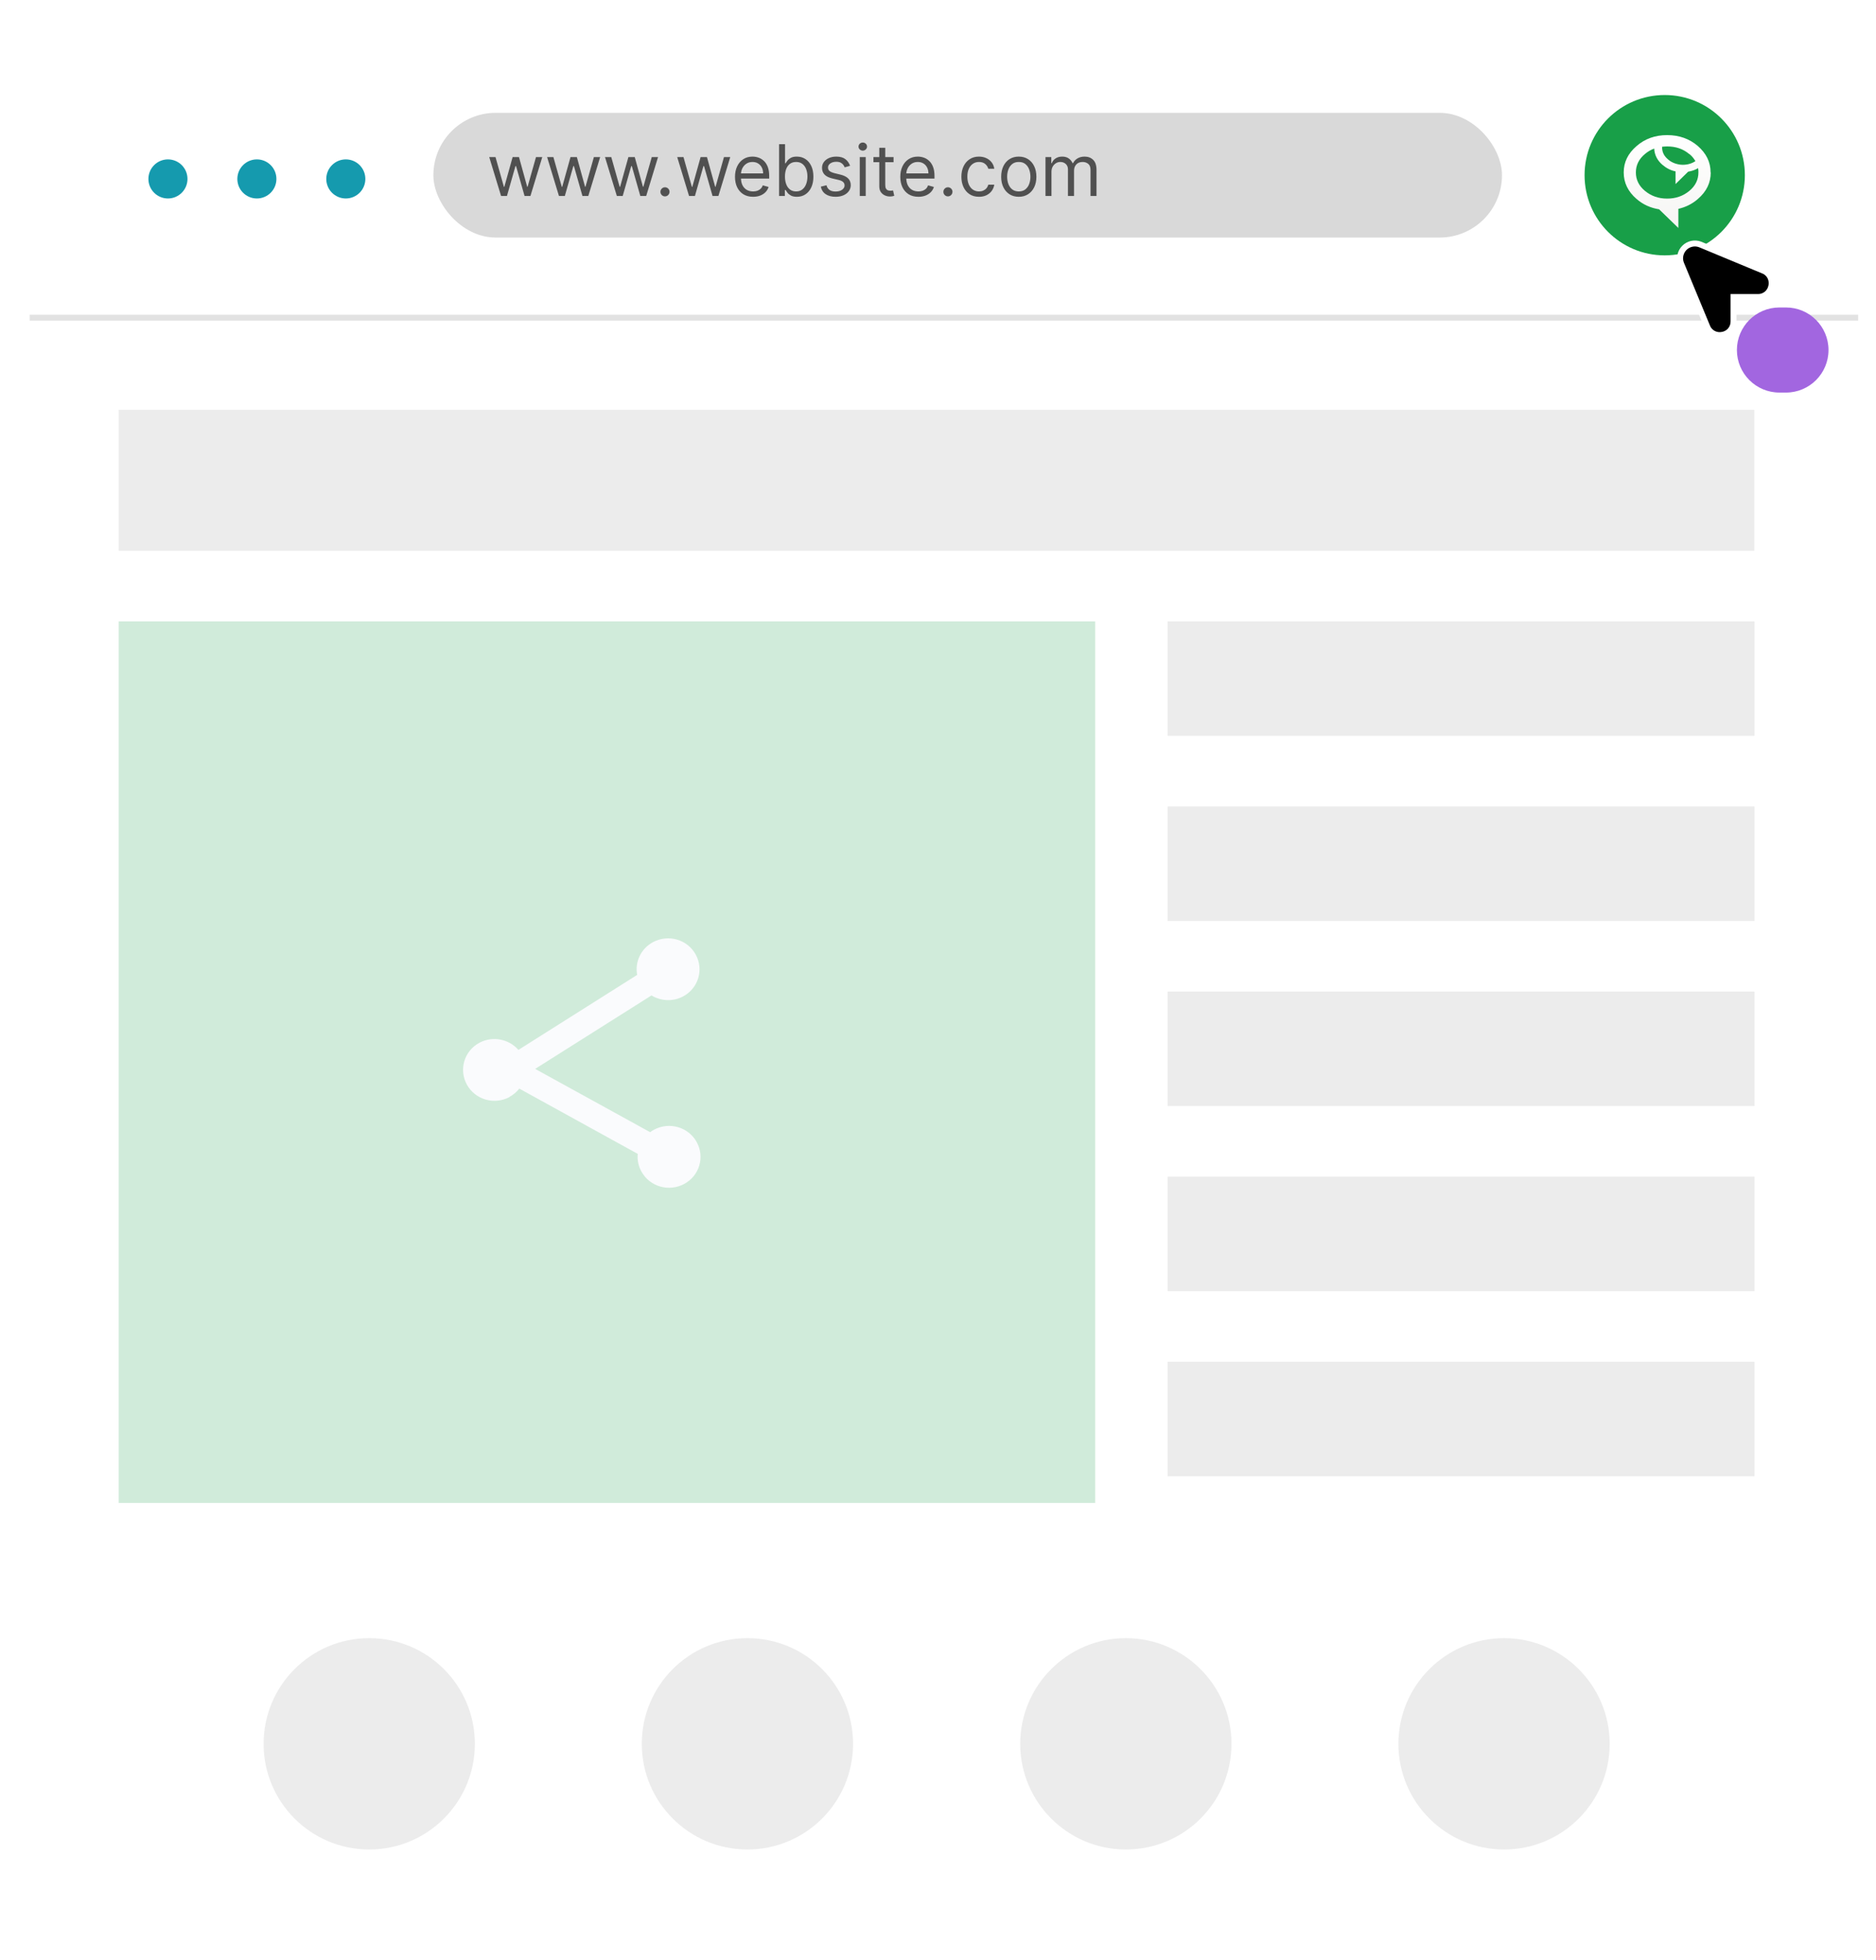 <svg xmlns="http://www.w3.org/2000/svg" width="316" height="330" viewBox="0 0 316 330" fill="none"><path d="M293.92 143.78V136.67C293.92 126.96 286.05 119.09 276.34 119.09H59.6C49.89 119.09 42.02 126.96 42.02 136.67V143.78H293.92Z" fill="#F3F3F3"></path><g opacity="0.5"><path d="M293.92 148.78V136.67C293.92 126.96 286.05 119.09 276.34 119.09H59.6C49.89 119.09 42.02 126.96 42.02 136.67V148.78H293.92Z" fill="#F3F3F3"></path></g><g filter="url(#filter0_d_5965_2636)"><path d="M5 15C5 9.477 9.477 5 15 5H303C308.523 5 313 9.477 313 15V327H5V15Z" fill="white"></path></g><line x1="5" y1="53.5" x2="313" y2="53.5" stroke="#E2E2E2"></line><path d="M31.58 30.13C31.58 31.949 30.109 33.42 28.29 33.42C26.471 33.42 25 31.949 25 30.13C25 28.311 26.471 26.84 28.29 26.84C30.109 26.84 31.58 28.311 31.58 30.13Z" fill="#159AAE"></path><path d="M46.56 30.13C46.56 31.949 45.089 33.42 43.27 33.42C41.451 33.42 39.98 31.949 39.98 30.13C39.98 28.311 41.451 26.84 43.27 26.84C45.089 26.84 46.56 28.311 46.56 30.13Z" fill="#159AAE"></path><path d="M61.54 30.13C61.54 31.949 60.069 33.42 58.25 33.42C56.431 33.42 54.96 31.949 54.96 30.13C54.96 28.311 56.431 26.84 58.25 26.84C60.069 26.84 61.54 28.311 61.54 30.13Z" fill="#159AAE"></path><rect x="73" y="19" width="180" height="21" rx="10.5" fill="#D9D9D9"></rect><path d="M84.403 33L82.409 26.454H83.466L84.881 31.466H84.949L86.347 26.454H87.421L88.801 31.449H88.869L90.284 26.454H91.341L89.347 33H88.358L86.926 27.972H86.824L85.392 33H84.403ZM94.153 33L92.159 26.454H93.216L94.631 31.466H94.699L96.097 26.454H97.171L98.551 31.449H98.619L100.034 26.454H101.091L99.097 33H98.108L96.676 27.972H96.574L95.142 33H94.153ZM103.903 33L101.909 26.454H102.966L104.381 31.466H104.449L105.847 26.454H106.92L108.301 31.449H108.369L109.784 26.454H110.841L108.847 33H107.858L106.426 27.972H106.324L104.892 33H103.903ZM112.013 33.068C111.803 33.068 111.622 32.993 111.472 32.842C111.321 32.692 111.246 32.511 111.246 32.301C111.246 32.091 111.321 31.91 111.472 31.76C111.622 31.609 111.803 31.534 112.013 31.534C112.223 31.534 112.403 31.609 112.554 31.76C112.705 31.91 112.78 32.091 112.78 32.301C112.78 32.44 112.744 32.568 112.673 32.685C112.605 32.801 112.513 32.895 112.396 32.966C112.283 33.034 112.155 33.068 112.013 33.068ZM116.067 33L114.073 26.454H115.13L116.545 31.466H116.613L118.011 26.454H119.085L120.465 31.449H120.533L121.948 26.454H123.005L121.011 33H120.022L118.59 27.972H118.488L117.056 33H116.067ZM126.856 33.136C126.225 33.136 125.681 32.997 125.224 32.719C124.77 32.438 124.419 32.045 124.172 31.543C123.927 31.037 123.805 30.449 123.805 29.778C123.805 29.108 123.927 28.517 124.172 28.006C124.419 27.491 124.762 27.091 125.203 26.804C125.646 26.514 126.163 26.369 126.754 26.369C127.095 26.369 127.431 26.426 127.764 26.54C128.096 26.653 128.399 26.838 128.672 27.094C128.944 27.347 129.162 27.682 129.324 28.099C129.485 28.517 129.566 29.031 129.566 29.642V30.068H124.521V29.199H128.544C128.544 28.829 128.47 28.5 128.322 28.21C128.177 27.921 127.97 27.692 127.7 27.524C127.433 27.357 127.118 27.273 126.754 27.273C126.353 27.273 126.007 27.372 125.714 27.571C125.424 27.767 125.201 28.023 125.045 28.338C124.889 28.653 124.811 28.991 124.811 29.352V29.932C124.811 30.426 124.896 30.845 125.066 31.189C125.24 31.53 125.48 31.79 125.787 31.969C126.093 32.145 126.45 32.233 126.856 32.233C127.12 32.233 127.359 32.196 127.572 32.122C127.788 32.045 127.974 31.932 128.13 31.781C128.287 31.628 128.407 31.438 128.493 31.21L129.464 31.483C129.362 31.812 129.19 32.102 128.949 32.352C128.707 32.599 128.409 32.793 128.054 32.932C127.699 33.068 127.299 33.136 126.856 33.136ZM131.233 33V24.273H132.238V27.494H132.324C132.397 27.381 132.5 27.236 132.63 27.06C132.764 26.881 132.954 26.722 133.201 26.582C133.451 26.44 133.789 26.369 134.216 26.369C134.767 26.369 135.252 26.507 135.673 26.783C136.093 27.058 136.422 27.449 136.657 27.954C136.893 28.46 137.011 29.057 137.011 29.744C137.011 30.438 136.893 31.038 136.657 31.547C136.422 32.053 136.095 32.445 135.677 32.723C135.26 32.999 134.778 33.136 134.233 33.136C133.812 33.136 133.475 33.067 133.223 32.928C132.97 32.785 132.775 32.625 132.639 32.446C132.502 32.264 132.397 32.114 132.324 31.994H132.204V33H131.233ZM132.221 29.727C132.221 30.222 132.294 30.658 132.439 31.035C132.583 31.41 132.795 31.704 133.074 31.918C133.352 32.128 133.693 32.233 134.096 32.233C134.517 32.233 134.868 32.122 135.149 31.901C135.433 31.676 135.646 31.375 135.788 30.997C135.933 30.616 136.005 30.193 136.005 29.727C136.005 29.267 135.934 28.852 135.792 28.483C135.653 28.111 135.441 27.817 135.157 27.601C134.876 27.382 134.522 27.273 134.096 27.273C133.687 27.273 133.343 27.376 133.065 27.584C132.787 27.788 132.576 28.075 132.434 28.445C132.292 28.811 132.221 29.239 132.221 29.727ZM143.186 27.921L142.282 28.176C142.225 28.026 142.142 27.879 142.031 27.737C141.923 27.592 141.775 27.473 141.588 27.379C141.4 27.285 141.16 27.239 140.868 27.239C140.467 27.239 140.133 27.331 139.866 27.516C139.602 27.697 139.47 27.929 139.47 28.21C139.47 28.46 139.561 28.658 139.743 28.803C139.924 28.947 140.208 29.068 140.595 29.165L141.566 29.403C142.152 29.546 142.588 29.763 142.875 30.055C143.162 30.345 143.305 30.719 143.305 31.176C143.305 31.551 143.197 31.886 142.981 32.182C142.768 32.477 142.47 32.71 142.086 32.881C141.703 33.051 141.257 33.136 140.748 33.136C140.081 33.136 139.528 32.992 139.091 32.702C138.653 32.412 138.376 31.989 138.26 31.432L139.214 31.193C139.305 31.546 139.477 31.81 139.73 31.986C139.985 32.162 140.319 32.25 140.731 32.25C141.2 32.25 141.572 32.151 141.848 31.952C142.126 31.75 142.265 31.509 142.265 31.227C142.265 31 142.186 30.81 142.027 30.656C141.868 30.5 141.623 30.384 141.294 30.307L140.203 30.051C139.603 29.909 139.163 29.689 138.882 29.391C138.603 29.09 138.464 28.713 138.464 28.261C138.464 27.892 138.568 27.565 138.775 27.281C138.985 26.997 139.271 26.774 139.632 26.612C139.995 26.45 140.407 26.369 140.868 26.369C141.515 26.369 142.024 26.511 142.393 26.796C142.765 27.079 143.029 27.454 143.186 27.921ZM144.819 33V26.454H145.825V33H144.819ZM145.33 25.364C145.134 25.364 144.965 25.297 144.823 25.163C144.684 25.03 144.614 24.869 144.614 24.682C144.614 24.494 144.684 24.334 144.823 24.2C144.965 24.067 145.134 24 145.33 24C145.526 24 145.694 24.067 145.833 24.2C145.975 24.334 146.046 24.494 146.046 24.682C146.046 24.869 145.975 25.03 145.833 25.163C145.694 25.297 145.526 25.364 145.33 25.364ZM150.513 26.454V27.307H147.121V26.454H150.513ZM148.11 24.886H149.115V31.125C149.115 31.409 149.157 31.622 149.239 31.764C149.324 31.903 149.432 31.997 149.563 32.045C149.696 32.091 149.837 32.114 149.985 32.114C150.096 32.114 150.186 32.108 150.257 32.097C150.328 32.082 150.385 32.071 150.428 32.062L150.632 32.966C150.564 32.992 150.469 33.017 150.347 33.043C150.225 33.071 150.07 33.085 149.882 33.085C149.598 33.085 149.32 33.024 149.047 32.902C148.777 32.78 148.553 32.594 148.374 32.344C148.198 32.094 148.11 31.778 148.11 31.398V24.886ZM154.7 33.136C154.069 33.136 153.525 32.997 153.068 32.719C152.613 32.438 152.262 32.045 152.015 31.543C151.771 31.037 151.649 30.449 151.649 29.778C151.649 29.108 151.771 28.517 152.015 28.006C152.262 27.491 152.606 27.091 153.047 26.804C153.49 26.514 154.007 26.369 154.598 26.369C154.939 26.369 155.275 26.426 155.608 26.54C155.94 26.653 156.243 26.838 156.515 27.094C156.788 27.347 157.005 27.682 157.167 28.099C157.329 28.517 157.41 29.031 157.41 29.642V30.068H152.365V29.199H156.387C156.387 28.829 156.314 28.5 156.166 28.21C156.021 27.921 155.814 27.692 155.544 27.524C155.277 27.357 154.961 27.273 154.598 27.273C154.197 27.273 153.85 27.372 153.558 27.571C153.268 27.767 153.045 28.023 152.889 28.338C152.733 28.653 152.654 28.991 152.654 29.352V29.932C152.654 30.426 152.74 30.845 152.91 31.189C153.083 31.53 153.324 31.79 153.63 31.969C153.937 32.145 154.294 32.233 154.7 32.233C154.964 32.233 155.203 32.196 155.416 32.122C155.632 32.045 155.818 31.932 155.974 31.781C156.13 31.628 156.251 31.438 156.336 31.21L157.308 31.483C157.206 31.812 157.034 32.102 156.792 32.352C156.551 32.599 156.252 32.793 155.897 32.932C155.542 33.068 155.143 33.136 154.7 33.136ZM159.673 33.068C159.463 33.068 159.282 32.993 159.132 32.842C158.981 32.692 158.906 32.511 158.906 32.301C158.906 32.091 158.981 31.91 159.132 31.76C159.282 31.609 159.463 31.534 159.673 31.534C159.883 31.534 160.064 31.609 160.214 31.76C160.365 31.91 160.44 32.091 160.44 32.301C160.44 32.44 160.404 32.568 160.333 32.685C160.265 32.801 160.173 32.895 160.056 32.966C159.943 33.034 159.815 33.068 159.673 33.068ZM164.904 33.136C164.29 33.136 163.762 32.992 163.319 32.702C162.875 32.412 162.534 32.013 162.296 31.504C162.057 30.996 161.938 30.415 161.938 29.761C161.938 29.097 162.06 28.51 162.304 28.001C162.551 27.49 162.895 27.091 163.336 26.804C163.779 26.514 164.296 26.369 164.887 26.369C165.347 26.369 165.762 26.454 166.131 26.625C166.5 26.796 166.803 27.034 167.039 27.341C167.275 27.648 167.421 28.006 167.478 28.415H166.472C166.395 28.116 166.225 27.852 165.961 27.622C165.699 27.389 165.347 27.273 164.904 27.273C164.512 27.273 164.168 27.375 163.873 27.579C163.58 27.781 163.351 28.067 163.186 28.436C163.025 28.803 162.944 29.233 162.944 29.727C162.944 30.233 163.023 30.673 163.182 31.048C163.344 31.423 163.571 31.715 163.864 31.922C164.159 32.129 164.506 32.233 164.904 32.233C165.165 32.233 165.402 32.188 165.615 32.097C165.828 32.006 166.009 31.875 166.157 31.704C166.304 31.534 166.409 31.329 166.472 31.091H167.478C167.421 31.477 167.28 31.825 167.056 32.135C166.834 32.442 166.54 32.686 166.174 32.868C165.81 33.047 165.387 33.136 164.904 33.136ZM171.607 33.136C171.016 33.136 170.498 32.996 170.051 32.715C169.608 32.433 169.262 32.04 169.012 31.534C168.765 31.028 168.641 30.438 168.641 29.761C168.641 29.079 168.765 28.484 169.012 27.976C169.262 27.467 169.608 27.072 170.051 26.791C170.498 26.51 171.016 26.369 171.607 26.369C172.198 26.369 172.715 26.51 173.158 26.791C173.604 27.072 173.951 27.467 174.198 27.976C174.448 28.484 174.573 29.079 174.573 29.761C174.573 30.438 174.448 31.028 174.198 31.534C173.951 32.04 173.604 32.433 173.158 32.715C172.715 32.996 172.198 33.136 171.607 33.136ZM171.607 32.233C172.056 32.233 172.425 32.118 172.715 31.888C173.005 31.658 173.219 31.355 173.358 30.98C173.498 30.605 173.567 30.199 173.567 29.761C173.567 29.324 173.498 28.916 173.358 28.538C173.219 28.16 173.005 27.855 172.715 27.622C172.425 27.389 172.056 27.273 171.607 27.273C171.158 27.273 170.789 27.389 170.499 27.622C170.209 27.855 169.995 28.16 169.855 28.538C169.716 28.916 169.647 29.324 169.647 29.761C169.647 30.199 169.716 30.605 169.855 30.98C169.995 31.355 170.209 31.658 170.499 31.888C170.789 32.118 171.158 32.233 171.607 32.233ZM176.108 33V26.454H177.08V27.477H177.165C177.301 27.128 177.521 26.857 177.825 26.663C178.129 26.467 178.494 26.369 178.92 26.369C179.352 26.369 179.712 26.467 179.999 26.663C180.288 26.857 180.514 27.128 180.676 27.477H180.744C180.912 27.139 181.163 26.871 181.499 26.672C181.834 26.47 182.236 26.369 182.705 26.369C183.29 26.369 183.768 26.553 184.141 26.919C184.513 27.283 184.699 27.849 184.699 28.619V33H183.693V28.619C183.693 28.136 183.561 27.791 183.297 27.584C183.033 27.376 182.722 27.273 182.364 27.273C181.903 27.273 181.547 27.412 181.294 27.69C181.041 27.966 180.915 28.315 180.915 28.739V33H179.892V28.517C179.892 28.145 179.771 27.845 179.53 27.618C179.288 27.388 178.977 27.273 178.597 27.273C178.335 27.273 178.091 27.342 177.864 27.482C177.639 27.621 177.457 27.814 177.318 28.061C177.182 28.305 177.114 28.588 177.114 28.909V33H176.108Z" fill="#505050"></path><path fill-rule="evenodd" clip-rule="evenodd" d="M280.41 43C287.866 43 293.91 36.956 293.91 29.5C293.91 22.044 287.866 16 280.41 16C272.954 16 266.91 22.044 266.91 29.5C266.91 36.956 272.954 43 280.41 43Z" fill="#189F48"></path><path d="M288.137 29.036C288.137 27.284 287.419 25.841 285.982 24.579C284.572 23.368 282.842 22.75 280.82 22.75C278.798 22.75 277.069 23.368 275.659 24.605C274.222 25.841 273.504 27.31 273.504 29.036C273.504 30.762 274.222 32.256 275.659 33.493C276.75 34.446 278.027 35.013 279.464 35.244L282.709 38.387V35.167C283.933 34.884 285.051 34.343 286.009 33.493C287.445 32.256 288.164 30.788 288.164 29.036H288.137ZM286.035 28.34C286.088 28.572 286.088 28.804 286.088 29.036C286.088 30.247 285.583 31.303 284.545 32.153C283.508 33.003 282.284 33.441 280.82 33.441C279.357 33.441 278.133 33.003 277.096 32.153C276.058 31.303 275.552 30.247 275.552 29.036C275.552 27.825 276.058 26.769 277.096 25.919C277.548 25.532 278.08 25.223 278.639 25.017C278.692 26.073 279.144 27.001 280.049 27.773C280.687 28.314 281.432 28.701 282.231 28.855V30.994L284.359 28.907C284.971 28.804 285.53 28.624 286.035 28.314V28.34ZM284.545 25.919C284.998 26.279 285.317 26.692 285.583 27.13C284.971 27.542 284.253 27.748 283.454 27.748C282.656 27.748 281.672 27.464 281.007 26.872C280.315 26.305 279.969 25.635 279.969 24.811V24.708C280.262 24.682 280.554 24.656 280.82 24.656C282.284 24.656 283.508 25.069 284.545 25.944V25.919Z" fill="url(#paint0_linear_5965_2636)"></path><g filter="url(#filter1_d_5965_2636)"><path d="M298.422 47.683C298.422 47.828 298.409 47.973 298.383 48.116C298.296 48.653 298.019 49.14 297.601 49.488C297.184 49.836 296.656 50.022 296.112 50.011H292.004V54.11C292.015 54.654 291.83 55.184 291.482 55.602C291.133 56.02 290.645 56.298 290.108 56.385C289.575 56.492 289.022 56.404 288.549 56.136C288.076 55.868 287.716 55.439 287.535 54.926L283.167 44.387C282.994 43.939 282.954 43.451 283.053 42.981C283.151 42.511 283.383 42.08 283.721 41.738C284.058 41.397 284.487 41.161 284.956 41.058C285.425 40.955 285.913 40.989 286.363 41.157L296.943 45.548C297.383 45.704 297.762 45.993 298.028 46.376C298.293 46.759 298.431 47.217 298.422 47.683Z" fill="black" stroke="white"></path></g><g filter="url(#filter2_d_5965_2636)"><path d="M300.836 51.773H299.734C295.778 51.773 292.57 54.981 292.57 58.937C292.57 62.894 295.778 66.101 299.734 66.101H300.836C304.793 66.101 308 62.894 308 58.937C308 54.981 304.793 51.773 300.836 51.773Z" fill="#A266E0"></path></g><path d="M295.501 69H20V92.737H295.501V69Z" fill="#ECECEC"></path><path opacity="0.2" d="M184.479 104.626H20V253.072H184.479V104.626Z" fill="#189F48"></path><path d="M295.54 104.626H196.68V123.905H295.54V104.626Z" fill="#ECECEC"></path><path d="M295.54 135.793H196.68V155.072H295.54V135.793Z" fill="#ECECEC"></path><path d="M295.54 166.96H196.68V186.24H295.54V166.96Z" fill="#ECECEC"></path><path d="M295.54 198.128H196.68V217.407H295.54V198.128Z" fill="#ECECEC"></path><path d="M295.54 229.295H196.68V248.574H295.54V229.295Z" fill="#ECECEC"></path><path d="M62.195 311.424C72.022 311.424 79.988 303.457 79.988 293.63C79.988 283.803 72.022 275.837 62.195 275.837C52.368 275.837 44.402 283.803 44.402 293.63C44.402 303.457 52.368 311.424 62.195 311.424Z" fill="#ECECEC"></path><path d="M125.899 311.424C135.726 311.424 143.692 303.457 143.692 293.63C143.692 283.803 135.726 275.837 125.899 275.837C116.072 275.837 108.105 283.803 108.105 293.63C108.105 303.457 116.072 311.424 125.899 311.424Z" fill="#ECECEC"></path><path d="M207.435 293.63C207.435 303.485 199.457 311.424 189.641 311.424C179.826 311.424 171.848 303.446 171.848 293.63C171.848 283.815 179.826 275.837 189.641 275.837C199.457 275.837 207.435 283.815 207.435 293.63Z" fill="#ECECEC"></path><path d="M271.138 293.63C271.138 303.485 263.16 311.424 253.345 311.424C243.529 311.424 235.552 303.446 235.552 293.63C235.552 283.815 243.529 275.837 253.345 275.837C263.16 275.837 271.138 283.815 271.138 293.63Z" fill="#ECECEC"></path><path d="M85.805 184.698C86.48 184.343 87.034 183.869 87.468 183.3L107.423 194.294C107.327 195.289 107.52 196.331 108.05 197.279C109.448 199.814 112.653 200.738 115.232 199.364C117.811 197.99 118.751 194.839 117.353 192.304C115.955 189.768 112.75 188.844 110.171 190.219C109.93 190.337 109.713 190.479 109.52 190.645L90.143 179.983L109.737 167.616C111.304 168.563 113.328 168.705 115.063 167.781C117.642 166.407 118.582 163.256 117.184 160.721C115.786 158.186 112.581 157.262 110.002 158.636C107.93 159.75 106.917 162 107.327 164.156L87.323 176.785C85.733 174.96 83.009 174.392 80.768 175.576C78.189 176.951 77.249 180.102 78.647 182.637C80.045 185.172 83.25 186.096 85.829 184.722L85.805 184.698Z" fill="#FAFBFD"></path><defs><filter id="filter0_d_5965_2636" x="0" y="0" width="316" height="330" filterUnits="userSpaceOnUse" color-interpolation-filters="sRGB"></filter><filter id="filter1_d_5965_2636" x="276.5" y="37.5" width="28.423" height="28.429" filterUnits="userSpaceOnUse" color-interpolation-filters="sRGB"></filter><filter id="filter2_d_5965_2636" x="286.57" y="48.773" width="27.43" height="26.328" filterUnits="userSpaceOnUse" color-interpolation-filters="sRGB"></filter><linearGradient id="paint0_linear_5965_2636" x1="280.834" y1="22.75" x2="280.834" y2="38.387" gradientUnits="userSpaceOnUse"><stop stop-color="white"></stop><stop offset="1" stop-color="#F6F5F3"></stop></linearGradient></defs></svg>